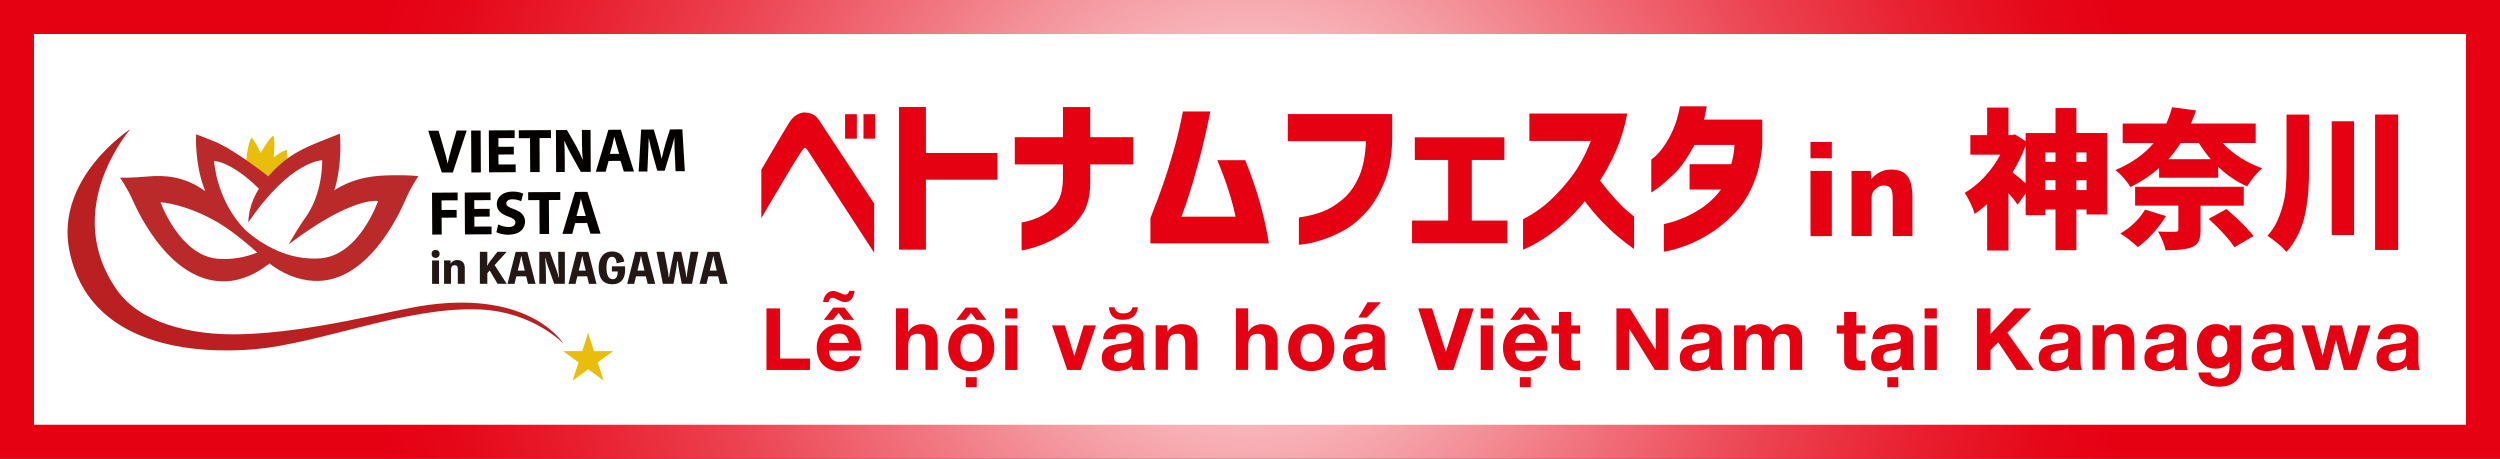 <?xml version="1.0" encoding="UTF-8"?><svg id="_レイヤー_2" xmlns="http://www.w3.org/2000/svg" xmlns:xlink="http://www.w3.org/1999/xlink" viewBox="0 0 588.61 108"><rect x="0" y="0" width="588.61" height="108" fill="#333333" stroke="none"/><defs><style>.cls-1{stroke:#e50012;stroke-miterlimit:10;}.cls-1,.cls-2{fill:#fff;}.cls-3{fill:#ba1f21;}.cls-4{fill:#040000;}.cls-5{fill:url(#_名称未設定グラデーション_9);}.cls-6{fill:#bb2a2a;}.cls-7{fill:#231815;}.cls-8{fill:#e9bd0c;}.cls-9{fill:#e50012;}</style><radialGradient id="_名称未設定グラデーション_9" cx="294.31" cy="54" fx="294.31" fy="54" r="211.58" gradientUnits="userSpaceOnUse"><stop offset="0" stop-color="#fff"/><stop offset=".2" stop-color="#f8babf"/><stop offset=".42" stop-color="#f17882"/><stop offset=".61" stop-color="#ec4452"/><stop offset=".78" stop-color="#e81f2f"/><stop offset=".91" stop-color="#e50819"/><stop offset="1" stop-color="#e50012"/></radialGradient></defs><g id="_レイヤー_1-2"><rect class="cls-2" x="4" y="4" width="580.61" height="100"/><path class="cls-5" d="M588.61,108H0V0h588.61v108ZM8,100h572.61V8H8v92Z"/><path class="cls-9" d="M179.25,39.95c1.07-1.82,1.98-3.37,2.73-4.65.75-1.28,1.48-2.53,2.2-3.73.72-1.2,1.28-2.12,1.68-2.77.51-.77,1.03-1.33,1.58-1.66.55-.33,1.02-.53,1.42-.6.4-.07.6-.09.6-.06.8.05,1.46.21,1.98.48.52.27.99.72,1.42,1.36.32.48.96,1.44,1.9,2.89.95,1.44,2.04,3.1,3.29,4.97,1.24,1.87,2.44,3.69,3.61,5.47,1.16,1.78,2.55,3.87,4.15,6.27v11.58c-10.13-15.55-15.3-23.51-15.51-23.89-.27-.43-.47-.67-.62-.74-.15-.07-.22-.09-.22-.06,0-.03-.06,0-.16.08-.11.08-.29.32-.56.72-.24.32-.71,1.05-1.42,2.18-.71,1.14-1.51,2.46-2.4,3.97-.9,1.51-2.06,3.48-3.51,5.91-1.44,2.43-2.16,3.66-2.16,3.69v-11.42ZM198.97,26.88h2.77v5.77h-2.77v-5.77ZM203.3,26.88h2.76v5.77h-2.76v-5.77Z"/><polygon class="cls-9" points="211.67 58.78 211.67 25.2 218 25.2 218 36.02 234.84 36.02 234.84 42.31 218 42.31 218 58.78 211.67 58.78"/><path class="cls-9" d="M238.93,38.71v-6.41h11.34v-7.09h6.41v7.09h10.14v6.41h-10.14v4.81c-.08,2.91-.72,5.26-1.92,7.03-1.2,1.78-2.57,3.19-4.11,4.23-1.54,1.04-3.08,1.88-4.63,2.53-1.55.64-2.85,1.08-3.89,1.32-1.04.24-1.58.35-1.6.32v-6.57s.38-.07,1.06-.22c.68-.15,1.52-.42,2.52-.82,1-.4,2.01-.98,3.03-1.74,1.01-.76,1.78-1.74,2.3-2.95.52-1.2.79-2.67.82-4.41v-3.53h-11.34Z"/><path class="cls-9" d="M284.97,26.24c-.91,4.49-1.84,8.49-2.79,12-.95,3.51-1.8,6.38-2.54,8.6-.75,2.22-1.24,3.61-1.48,4.17h12.74c-.37-1.84-.92-3.89-1.64-6.15-.72-2.26-1.6-4.64-2.65-7.15h6.57c1.31,3.21,2.44,6.47,3.39,9.78.95,3.31,1.68,6.59,2.18,9.82h-27.89v-5.97c1.09-2.75,2.06-5.3,2.89-7.66.83-2.35,1.67-5.02,2.52-8.01.86-2.99,1.6-6.13,2.24-9.42h6.45Z"/><path class="cls-9" d="M303.21,33.26v-6.41h24.57v5.89c-.05,3.93-.67,7.31-1.84,10.14-1.18,2.83-2.58,5.16-4.21,6.99-1.63,1.83-3.35,3.25-5.17,4.27-1.82,1.02-3.54,1.78-5.17,2.3-1.63.52-2.96.86-3.99,1-1.03.15-1.56.21-1.58.18v-6.41c2.14-.32,3.99-.78,5.57-1.38,1.58-.6,3.15-1.56,4.71-2.87,1.56-1.31,2.84-3.07,3.83-5.27.99-2.2,1.55-5.02,1.68-8.44h-18.4Z"/><polygon class="cls-9" points="333.11 37.66 333.11 32.33 354.19 32.33 354.19 37.66 346.53 37.66 346.53 51.93 354.91 51.93 354.91 57.26 332.46 57.26 332.46 51.93 340.96 51.93 340.96 37.66 333.11 37.66"/><path class="cls-9" d="M360.08,33.18v-6.45h23.04c-.56,3.1-1.42,5.97-2.58,8.62-1.16,2.65-2.44,5.04-3.83,7.17,1.2,1.58,2.4,3.02,3.59,4.33,1.19,1.31,2.22,2.32,3.09,3.03.87.71,1.32,1.08,1.34,1.1v7.66c-1.44-1.04-2.75-2.06-3.93-3.05-1.18-.99-2.43-2.18-3.77-3.59-1.34-1.4-2.63-2.95-3.89-4.63-1.63,2-3.29,3.75-4.99,5.23-1.7,1.48-3.27,2.68-4.71,3.59-1.44.91-2.6,1.57-3.49,1.98-.88.41-1.34.62-1.36.62v-7.17c2.33-1.18,4.41-2.62,6.27-4.33,1.86-1.71,3.6-3.65,5.23-5.81,1.63-2.16,3.13-4.93,4.49-8.3h-14.51Z"/><path class="cls-9" d="M401.84,25.04c-.13.77-.27,1.48-.4,2.1-.13.63-.21.97-.24,1.02h13.71v6.13c-.32,3.66-1.09,6.84-2.31,9.54-1.22,2.7-2.73,4.95-4.55,6.75-1.82,1.8-3.66,3.29-5.53,4.45-1.87,1.16-3.62,2.05-5.25,2.66-1.63.61-2.95,1.04-3.97,1.26-1.02.23-1.54.33-1.56.3v-6.49s.49-.11,1.4-.34c.91-.23,2.06-.63,3.47-1.22,1.4-.59,2.87-1.41,4.39-2.46,1.52-1.06,2.93-2.43,4.21-4.11h-7.41v-5.97h9.82c.43-1.55.68-3.06.76-4.53h-9.42c-1.66,3.07-3.26,5.35-4.81,6.83-1.55,1.48-2.82,2.58-3.81,3.31-.99.72-1.51,1.07-1.56,1.04v-7.73s.33-.25.9-.74c.57-.49,1.24-1.26,2-2.3.76-1.04,1.5-2.34,2.2-3.91.71-1.56,1.26-3.43,1.66-5.59h6.29Z"/><path class="cls-9" d="M426.27,33.43h5.02v3.84h-5.02v-3.84ZM426.27,40.24h5.02v15.35h-5.02v-15.35Z"/><path class="cls-9" d="M435.93,40.24h4.53l.06,1.93h.06c1.29-1.5,2.84-2.25,4.64-2.25s3.08.51,3.87,1.53c.79,1.02,1.18,2.75,1.18,5.19v8.94h-4.64v-8.8c0-1.19-.15-2.01-.46-2.45-.31-.44-.88-.66-1.7-.66-.69,0-1.33.28-1.92.85-.59.57-.88,1.17-.88,1.8v9.26h-4.73v-15.35Z"/><path class="cls-9" d="M488.87,31.32h7.27v19.18h-4.88v-1.18h-2.39v9.59h-4.91v-9.59h-2.39v1.35h-4.64v-5.12l-1.9,2.63c-.42-.65-1.13-1.56-2.15-2.73v13.53h-5.02v-10.94c-.95.88-1.93,1.65-2.94,2.32-.18-.71-.53-1.6-1.04-2.65-.51-1.05-.95-1.82-1.32-2.3,1.66-.95,3.23-2.21,4.71-3.81,1.48-1.59,2.71-3.32,3.7-5.19h-7.06v-4.6h3.95v-6.47h5.02v6.47h.69l.83-.17,2.53,1.59v-1.9h7.03v-5.88h4.91v5.88ZM476.92,43.12v-8.79c-.83,2.19-1.86,4.28-3.08,6.27.55.39,1.58,1.23,3.08,2.53M483.95,35.89h-2.39v2.22h2.39v-2.22ZM481.56,44.75h2.39v-2.32h-2.39v2.32ZM491.25,35.89h-2.39v2.22h2.39v-2.22ZM488.87,44.75h2.39v-2.32h-2.39v2.32Z"/><path class="cls-9" d="M531.09,33.67h-7.79c2.49,2.63,5.6,4.62,9.31,5.95-1.29,1.13-2.47,2.55-3.53,4.26-2.45-1.06-4.72-2.6-6.82-4.6v2.56h-13.91v-2.28c-2.03,1.78-4.29,3.28-6.78,4.5-.32-.62-.84-1.34-1.56-2.16-.72-.82-1.37-1.44-1.97-1.85,3.79-1.59,6.8-3.72,9.03-6.37h-7.3v-4.6h10.28c.55-1.25,1-2.53,1.35-3.84l5.64.76c-.23.72-.62,1.74-1.18,3.08h15.23v4.6ZM505.03,49.35l4.92,1.52c-.81,1.36-1.81,2.7-3.01,4.03-1.2,1.33-2.4,2.42-3.6,3.27-1.5-1.38-2.87-2.45-4.12-3.18,2.52-1.48,4.45-3.36,5.82-5.64M528.29,48.42h-10.18v5.81c0,1.15-.16,2.03-.47,2.63-.31.6-.87,1.06-1.68,1.38-1.18.46-3.21.69-6.09.69-.25-1.27-.84-2.75-1.77-4.43.65.05,1.44.08,2.37.09.94.01,1.49,0,1.68-.02.28,0,.47-.04.57-.1.1-.07.16-.21.16-.42v-5.64h-10.18v-4.43h25.58v4.43ZM517.7,33.67h-4.26c-.99,1.5-1.96,2.77-2.91,3.81h9.97c-.81-.9-1.74-2.17-2.8-3.81M520.02,51.53l4.19-2.32c3.09,2.68,5.21,4.8,6.37,6.37l-4.5,2.63c-1.22-1.87-3.24-4.1-6.06-6.68"/><path class="cls-9" d="M538.36,26.99h5.3v12.39c0,2.05-.05,3.85-.16,5.38-.1,1.53-.32,3.22-.66,5.05-.33,1.83-.88,3.55-1.63,5.14-.75,1.59-1.7,3.05-2.86,4.36-.49-.58-1.18-1.25-2.09-2.01-.91-.76-1.71-1.35-2.41-1.77,1.27-1.41,2.25-3.07,2.94-5,.69-1.93,1.12-3.71,1.3-5.35.17-1.64.26-3.59.26-5.85v-12.36ZM548.99,28.55h5.26v26.79h-5.26v-26.79ZM559.2,26.96h5.43v31.88h-5.43v-31.88Z"/><polygon class="cls-9" points="183.64 72.61 183.64 84.42 190.7 84.42 190.7 87.1 180.46 87.1 180.46 72.61 183.64 72.61"/><path class="cls-9" d="M195.88,84.59c.43.42,1.06.63,1.87.63.58,0,1.08-.15,1.5-.44.42-.29.68-.6.77-.92h2.54c-.41,1.26-1.03,2.16-1.87,2.7-.84.54-1.85.81-3.04.81-.83,0-1.57-.13-2.23-.4-.66-.26-1.22-.64-1.69-1.13-.46-.49-.81-1.07-1.06-1.74-.25-.68-.38-1.42-.38-2.23s.13-1.51.39-2.19c.26-.68.62-1.26,1.1-1.76.47-.49,1.04-.88,1.69-1.17.65-.28,1.38-.43,2.18-.43.89,0,1.67.17,2.33.52.66.35,1.21.81,1.63,1.39.43.58.73,1.24.92,1.99.19.74.26,1.52.2,2.33h-7.57c.04.93.28,1.61.71,2.03M199.9,70.9c.26-.14.48-.33.66-.58.18-.24.31-.52.41-.83.1-.31.19-.64.25-.99h-1.3c-.07.31-.17.53-.3.67-.14.13-.32.2-.57.2-.22,0-.44-.04-.66-.13-.22-.09-.46-.19-.7-.31s-.49-.22-.75-.3c-.26-.09-.52-.13-.79-.13-.35,0-.67.08-.94.23-.28.16-.52.36-.72.61-.2.25-.36.53-.48.84-.11.31-.19.62-.23.93h1.28c.07-.3.17-.54.31-.72.14-.18.34-.27.6-.27.22,0,.44.05.67.15.23.1.46.22.7.35.24.13.49.24.75.34.26.1.55.15.86.15.37,0,.68-.07.94-.21M198.84,72.43l2.23,2.88h-2.37l-1.26-1.64-1.3,1.64h-2.17l2.23-2.88h2.64ZM199.14,79.07c-.35-.38-.87-.57-1.57-.57-.46,0-.84.08-1.15.23-.3.16-.55.35-.73.58-.18.23-.31.47-.39.73-.08.26-.12.49-.13.69h4.69c-.14-.73-.38-1.28-.72-1.66"/><path class="cls-9" d="M213.82,72.61v5.46h.06c.37-.61.83-1.05,1.4-1.33.57-.28,1.12-.41,1.66-.41.77,0,1.41.1,1.9.31.49.21.88.5,1.17.87.28.37.48.83.6,1.36.11.53.17,1.13.17,1.77v6.45h-2.88v-5.93c0-.87-.14-1.51-.41-1.94-.27-.43-.75-.64-1.44-.64-.78,0-1.35.23-1.7.7-.35.47-.53,1.23-.53,2.3v5.5h-2.88v-14.49h2.88Z"/><path class="cls-9" d="M223.64,79.58c.26-.68.62-1.26,1.09-1.74.47-.48,1.04-.85,1.7-1.12.66-.26,1.41-.4,2.23-.4s1.57.13,2.24.4c.67.26,1.24.64,1.71,1.12.47.48.84,1.06,1.1,1.74.26.68.39,1.44.39,2.28s-.13,1.6-.39,2.27c-.26.68-.62,1.25-1.1,1.74-.47.48-1.04.85-1.71,1.11-.67.26-1.42.39-2.24.39s-1.57-.13-2.23-.39-1.23-.62-1.7-1.11c-.47-.48-.84-1.06-1.09-1.74-.26-.68-.39-1.43-.39-2.27s.13-1.6.39-2.28"/><polygon class="cls-9" points="230.01 72.43 232.24 75.31 229.87 75.31 228.61 73.67 227.31 75.31 225.14 75.31 227.37 72.43 230.01 72.43"/><path class="cls-2" d="M226.25,83.09c.08.4.22.76.42,1.08.2.32.46.57.78.76.32.19.73.29,1.22.29s.9-.1,1.23-.29c.33-.19.6-.44.79-.76.2-.32.34-.68.42-1.08.08-.4.12-.81.12-1.23s-.04-.83-.12-1.24c-.08-.41-.22-.76-.42-1.08-.2-.31-.46-.56-.79-.76-.33-.2-.74-.29-1.23-.29s-.89.1-1.22.29c-.32.2-.59.45-.78.76-.2.31-.34.67-.42,1.08-.08.41-.12.82-.12,1.24s.04.83.12,1.23"/><polyline class="cls-9" points="229.97 91.16 229.97 88.81 227.39 88.81 227.39 91.16"/><path class="cls-9" d="M236.66,72.61h2.88v2.37h-2.88v-2.37ZM239.55,87.1h-2.88v-10.49h2.88v10.49Z"/><polygon class="cls-9" points="251.28 87.1 247.68 76.61 250.71 76.61 252.92 83.77 252.96 83.77 255.17 76.61 258.03 76.61 254.48 87.1 251.28 87.1"/><path class="cls-9" d="M259.72,79.84c.04-.68.21-1.24.51-1.69.3-.45.68-.8,1.14-1.07.46-.27.98-.46,1.55-.58.57-.11,1.15-.17,1.74-.17.53,0,1.06.04,1.6.11.54.07,1.03.22,1.48.44.45.22.81.52,1.1.9.28.39.43.9.43,1.53v5.46c0,.47.03.93.08,1.36.05.43.15.76.29.97h-2.92c-.05-.16-.1-.33-.13-.5-.03-.17-.06-.34-.07-.52-.46.48-1,.81-1.62.99-.62.19-1.26.29-1.91.29-.5,0-.97-.06-1.4-.18-.43-.12-.81-.31-1.14-.57-.32-.26-.58-.58-.76-.97-.18-.39-.27-.86-.27-1.4,0-.59.1-1.09.31-1.47.21-.39.48-.69.81-.92.33-.23.71-.4,1.14-.52.43-.11.85-.21,1.29-.27.43-.07.86-.12,1.28-.16.42-.04.79-.1,1.12-.18.32-.08.58-.2.77-.36.19-.15.28-.38.26-.68,0-.31-.05-.56-.15-.74-.1-.18-.24-.32-.41-.43-.17-.1-.36-.17-.59-.2-.22-.03-.46-.05-.72-.05-.57,0-1.01.12-1.34.37-.32.24-.51.65-.57,1.22h-2.88ZM262.66,73.03c.13.18.3.33.5.45.2.11.4.2.62.24.22.05.43.07.63.07.61,0,1.1-.11,1.48-.34.38-.22.63-.59.75-1.11h1.28c-.14,1.06-.52,1.81-1.15,2.27-.63.46-1.45.69-2.47.69-1.98,0-3.04-.99-3.21-2.96h1.3c.04.27.13.5.26.68M266.37,81.97c-.12.11-.27.19-.46.25-.18.06-.38.11-.59.15-.21.04-.43.07-.66.1-.23.03-.46.06-.69.1-.22.04-.43.1-.64.16-.21.07-.39.16-.55.27-.16.12-.28.26-.38.44-.1.18-.14.4-.14.67,0,.26.05.47.14.65.09.18.22.31.39.42.16.1.35.17.57.21s.44.06.67.06c.57,0,1.01-.1,1.32-.28.31-.19.54-.42.69-.68.15-.26.24-.53.27-.8.03-.27.05-.49.05-.65v-1.08Z"/><path class="cls-9" d="M274.83,76.61v1.46h.06c.37-.61.84-1.05,1.42-1.33.58-.28,1.18-.42,1.79-.42.77,0,1.4.1,1.9.31.49.21.88.5,1.17.87.29.37.48.83.6,1.36.11.53.17,1.13.17,1.77v6.45h-2.88v-5.93c0-.87-.13-1.51-.41-1.94s-.75-.64-1.44-.64c-.78,0-1.35.23-1.7.7-.35.47-.53,1.23-.53,2.3v5.5h-2.88v-10.49h2.74Z"/><path class="cls-9" d="M293.87,72.61v5.46h.06c.36-.61.83-1.05,1.4-1.33.57-.28,1.12-.41,1.66-.41.77,0,1.4.1,1.9.31.49.21.88.5,1.17.87.28.37.48.83.6,1.36.11.53.17,1.13.17,1.77v6.45h-2.88v-5.93c0-.87-.14-1.51-.41-1.94-.27-.43-.75-.64-1.44-.64-.78,0-1.35.23-1.7.7-.35.47-.53,1.23-.53,2.3v5.5h-2.88v-14.49h2.88Z"/><path class="cls-9" d="M303.69,79.58c.26-.68.62-1.26,1.1-1.74.47-.48,1.04-.85,1.7-1.12.66-.26,1.41-.4,2.23-.4s1.57.13,2.24.4c.67.26,1.24.64,1.72,1.12.47.48.84,1.06,1.09,1.74.26.68.39,1.44.39,2.28s-.13,1.6-.39,2.27c-.26.68-.62,1.25-1.09,1.73-.47.48-1.05.85-1.72,1.11-.67.26-1.42.39-2.24.39s-1.57-.13-2.23-.39c-.66-.26-1.23-.62-1.7-1.11-.48-.48-.84-1.06-1.1-1.73-.26-.68-.39-1.43-.39-2.27s.13-1.6.39-2.28M306.31,83.09c.08.4.22.76.41,1.08.2.32.46.57.78.76.32.19.73.28,1.22.28s.9-.1,1.23-.28c.33-.19.6-.44.79-.76.2-.32.34-.67.42-1.08.08-.4.12-.81.12-1.23s-.04-.83-.12-1.24c-.08-.41-.22-.76-.42-1.08-.2-.31-.46-.56-.79-.76-.33-.2-.74-.29-1.23-.29s-.89.1-1.22.29c-.32.2-.59.45-.78.76-.2.31-.33.67-.41,1.08-.08.4-.12.82-.12,1.24s.04.83.12,1.23"/><path class="cls-9" d="M316.52,79.84c.04-.68.21-1.24.51-1.69.3-.45.67-.8,1.14-1.07s.98-.46,1.55-.58c.57-.11,1.15-.17,1.73-.17.53,0,1.06.04,1.6.11.54.08,1.04.22,1.48.44.45.22.81.52,1.09.9.29.39.43.9.43,1.53v5.46c0,.47.03.93.08,1.36.05.43.15.76.28.97h-2.92c-.05-.16-.1-.33-.13-.5-.03-.17-.06-.34-.07-.52-.46.47-1,.8-1.62.99-.62.19-1.26.29-1.91.29-.5,0-.97-.06-1.4-.18-.43-.12-.81-.31-1.14-.57-.32-.26-.58-.58-.76-.97s-.27-.86-.27-1.4c0-.6.1-1.09.31-1.47.21-.39.48-.69.81-.92.33-.23.71-.4,1.14-.52.43-.11.85-.2,1.29-.27.43-.07.86-.12,1.28-.16.42-.04.79-.1,1.12-.18.32-.08.58-.2.77-.36.19-.15.28-.38.26-.68,0-.31-.05-.56-.15-.74-.1-.18-.24-.32-.41-.43-.17-.1-.36-.17-.59-.2-.22-.03-.46-.05-.72-.05-.57,0-1.02.12-1.34.37-.32.24-.51.65-.57,1.22h-2.88ZM323.17,81.97c-.12.11-.27.19-.46.25-.18.06-.38.11-.59.15-.21.04-.43.08-.66.1-.23.03-.46.06-.69.1-.22.04-.43.1-.64.16-.21.07-.39.16-.55.27-.15.12-.28.26-.38.44-.1.18-.14.4-.14.67,0,.26.05.47.14.65.09.18.22.31.39.41.16.1.35.17.57.21.22.04.44.06.67.06.57,0,1.01-.09,1.32-.28.31-.19.54-.42.69-.68.15-.26.24-.53.27-.8.03-.27.05-.49.05-.65v-1.07ZM325.14,71.17l-3.31,3.59h-2.01l2.15-3.59h3.17Z"/><polygon class="cls-9" points="338.59 87.1 333.91 72.61 337.17 72.61 340.4 82.8 340.44 82.8 343.71 72.61 346.99 72.61 342.18 87.1 338.59 87.1"/><path class="cls-9" d="M348.62,72.61h2.88v2.37h-2.88v-2.37ZM351.5,87.1h-2.88v-10.49h2.88v10.49Z"/><path class="cls-9" d="M357.46,84.59c.43.42,1.06.63,1.87.63.58,0,1.08-.15,1.5-.44.42-.29.68-.6.77-.92h2.54c-.41,1.26-1.03,2.16-1.87,2.7-.84.54-1.85.81-3.04.81-.83,0-1.57-.13-2.23-.39-.66-.27-1.22-.64-1.69-1.13-.46-.49-.81-1.07-1.06-1.74-.25-.68-.38-1.42-.38-2.23s.13-1.51.39-2.19c.26-.67.62-1.26,1.1-1.76.47-.49,1.04-.88,1.69-1.17.66-.28,1.38-.43,2.18-.43.89,0,1.67.17,2.33.52.66.34,1.21.81,1.63,1.39.43.58.73,1.25.92,1.99.19.74.26,1.52.2,2.33h-7.57c.04.93.28,1.61.71,2.03"/><polygon class="cls-9" points="360.43 72.43 362.66 75.31 360.28 75.31 359.03 73.67 357.73 75.31 355.56 75.31 357.79 72.43 360.43 72.43"/><path class="cls-2" d="M360.72,79.07c-.35-.38-.87-.57-1.57-.57-.46,0-.84.08-1.15.23-.3.16-.55.35-.73.58-.18.23-.31.47-.39.73-.08.26-.12.49-.13.69h4.69c-.14-.73-.38-1.28-.72-1.66"/><polyline class="cls-9" points="360.41 91.16 360.41 88.81 357.83 88.81 357.83 91.16"/><path class="cls-9" d="M372.03,76.61v1.93h-2.11v5.2c0,.49.08.81.24.97.16.16.49.24.97.24.16,0,.32,0,.47-.02.15-.01.29-.03.43-.06v2.23c-.24.04-.52.07-.81.08-.3.01-.59.02-.87.02-.45,0-.87-.03-1.27-.09-.4-.06-.75-.18-1.06-.35-.31-.18-.54-.43-.72-.75-.18-.32-.26-.75-.26-1.28v-6.19h-1.75v-1.93h1.75v-3.15h2.88v3.15h2.11Z"/><polygon class="cls-9" points="383.74 72.61 389.79 82.33 389.83 82.33 389.83 72.61 392.81 72.61 392.81 87.1 389.63 87.1 383.6 77.4 383.56 77.4 383.56 87.1 380.58 87.1 380.58 72.61 383.74 72.61"/><path class="cls-9" d="M395.8,79.84c.04-.68.21-1.24.51-1.69.3-.45.68-.8,1.14-1.07.46-.27.98-.46,1.55-.58.57-.11,1.15-.17,1.74-.17.53,0,1.06.04,1.6.11.54.07,1.03.22,1.48.44.45.22.81.52,1.1.9.28.39.43.9.43,1.53v5.46c0,.47.03.93.08,1.36.05.43.15.76.29.97h-2.92c-.05-.16-.1-.33-.13-.5-.03-.17-.06-.34-.07-.52-.46.48-1,.81-1.62.99-.62.19-1.26.29-1.91.29-.5,0-.97-.06-1.4-.18-.43-.12-.81-.31-1.14-.57-.32-.26-.58-.58-.76-.97-.18-.39-.27-.86-.27-1.4,0-.59.1-1.09.31-1.47.21-.39.48-.69.81-.92.33-.23.71-.4,1.14-.52.43-.11.85-.21,1.29-.27.43-.07.86-.12,1.28-.16.42-.04.79-.1,1.12-.18.32-.08.58-.2.77-.36.19-.15.28-.38.26-.68,0-.31-.05-.56-.15-.74-.1-.18-.24-.32-.41-.43-.17-.1-.36-.17-.59-.2-.22-.03-.46-.05-.72-.05-.57,0-1.01.12-1.34.37-.32.24-.51.65-.57,1.22h-2.88ZM402.45,81.97c-.12.11-.27.19-.46.25-.18.06-.38.11-.59.15-.21.04-.43.07-.66.1-.23.03-.46.06-.69.1-.22.04-.43.1-.64.16-.21.07-.39.16-.55.27-.16.12-.28.26-.38.44-.1.18-.14.4-.14.67,0,.26.05.47.14.65.09.18.22.31.39.42.16.1.35.17.57.21s.44.06.67.06c.57,0,1.01-.1,1.32-.28.31-.19.54-.42.69-.68.15-.26.24-.53.27-.8.03-.27.05-.49.05-.65v-1.08Z"/><path class="cls-9" d="M410.98,76.61v1.42h.04c.38-.54.83-.96,1.37-1.26.53-.3,1.15-.45,1.84-.45s1.27.13,1.82.39c.55.26.96.71,1.25,1.36.31-.46.73-.87,1.27-1.22.53-.35,1.17-.53,1.9-.53.55,0,1.07.07,1.54.2.47.14.88.35,1.22.65.34.3.6.69.79,1.16.19.48.28,1.06.28,1.74v7.02h-2.88v-5.95c0-.35-.01-.68-.04-.99-.03-.31-.1-.58-.22-.81-.12-.23-.3-.41-.54-.55-.24-.13-.56-.2-.96-.2s-.73.08-.99.23c-.25.16-.45.36-.59.61-.14.25-.24.53-.29.85-.05.32-.07.64-.07.96v5.84h-2.88v-5.88c0-.31,0-.62-.02-.92-.01-.3-.07-.59-.17-.84-.1-.26-.27-.46-.51-.62-.24-.16-.59-.23-1.04-.23-.14,0-.32.03-.54.09s-.44.18-.65.34c-.21.17-.39.41-.54.73-.15.32-.22.73-.22,1.25v6.09h-2.88v-10.49h2.72Z"/><path class="cls-9" d="M439.18,76.61v1.93h-2.11v5.2c0,.49.08.81.24.97.16.16.49.24.97.24.16,0,.32,0,.47-.02.15-.01.29-.03.43-.06v2.23c-.24.04-.52.07-.81.08-.3.01-.59.02-.87.02-.45,0-.87-.03-1.27-.09-.4-.06-.75-.18-1.06-.35-.31-.18-.54-.43-.72-.75-.18-.32-.26-.75-.26-1.28v-6.19h-1.75v-1.93h1.75v-3.15h2.88v3.15h2.11Z"/><path class="cls-9" d="M440.85,79.84c.04-.67.21-1.24.51-1.68.3-.45.67-.8,1.14-1.08.46-.27.98-.46,1.55-.58.57-.11,1.15-.17,1.74-.17.53,0,1.06.04,1.6.11.54.08,1.03.22,1.48.44.45.22.81.52,1.1.9.28.39.43.9.43,1.53v5.46c0,.47.03.93.08,1.36.05.43.15.76.29.97h-2.92c-.05-.16-.1-.33-.13-.5-.03-.17-.06-.34-.07-.52-.46.47-1,.8-1.62.99-.62.19-1.26.28-1.91.28-.5,0-.97-.06-1.4-.18-.43-.12-.81-.31-1.14-.57-.32-.26-.58-.58-.76-.97-.18-.39-.27-.86-.27-1.4,0-.59.11-1.08.31-1.47.21-.39.48-.69.81-.92.33-.23.71-.4,1.14-.52.43-.11.85-.2,1.29-.27.43-.07.86-.12,1.28-.16.42-.04.79-.1,1.12-.18.32-.08.58-.2.77-.36.19-.15.28-.38.26-.68,0-.31-.05-.56-.15-.74-.1-.18-.24-.32-.41-.43-.17-.1-.36-.17-.59-.2-.22-.03-.46-.05-.72-.05-.57,0-1.02.12-1.34.36-.32.24-.51.65-.57,1.22h-2.88Z"/><path class="cls-2" d="M447.5,81.97c-.12.11-.27.19-.46.25-.18.06-.38.11-.59.15-.21.04-.43.08-.66.1-.23.03-.46.06-.69.1-.22.04-.43.1-.64.16-.21.07-.39.16-.55.27-.16.11-.28.26-.38.44-.1.17-.14.4-.14.67s.05.47.14.65c.09.17.22.31.39.41.16.1.35.17.57.21.22.04.44.06.67.06.57,0,1.01-.09,1.32-.28.31-.19.54-.41.69-.68.15-.26.24-.53.27-.8.03-.27.05-.49.05-.65v-1.07Z"/><polyline class="cls-9" points="444.36 91.16 444.36 88.81 446.93 88.81 446.93 91.16"/><path class="cls-9" d="M453.14,72.61h2.88v2.37h-2.88v-2.37ZM456.02,87.1h-2.88v-10.49h2.88v10.49Z"/><polygon class="cls-9" points="468.65 72.61 468.65 78.62 474.31 72.61 478.28 72.61 472.62 78.34 478.83 87.1 474.84 87.1 470.47 80.59 468.65 82.43 468.65 87.1 465.46 87.1 465.46 72.61 468.65 72.61"/><path class="cls-9" d="M480.29,79.84c.04-.68.21-1.24.51-1.69.3-.45.68-.8,1.14-1.07.46-.27.98-.46,1.55-.58.57-.11,1.15-.17,1.74-.17.53,0,1.06.04,1.6.11.54.07,1.03.22,1.48.44.45.22.81.52,1.1.9.28.39.43.9.43,1.53v5.46c0,.47.03.93.08,1.36.05.43.15.76.29.97h-2.92c-.05-.16-.1-.33-.13-.5-.03-.17-.06-.34-.07-.52-.46.48-1,.81-1.62.99-.62.19-1.26.29-1.91.29-.5,0-.97-.06-1.4-.18-.43-.12-.81-.31-1.14-.57-.32-.26-.58-.58-.76-.97-.18-.39-.27-.86-.27-1.4,0-.59.1-1.09.31-1.47.21-.39.48-.69.81-.92.33-.23.71-.4,1.14-.52.43-.11.85-.21,1.29-.27.43-.07.86-.12,1.28-.16.42-.04.79-.1,1.12-.18.32-.08.58-.2.77-.36.19-.15.28-.38.26-.68,0-.31-.05-.56-.15-.74-.1-.18-.24-.32-.41-.43-.17-.1-.36-.17-.59-.2-.22-.03-.46-.05-.72-.05-.57,0-1.01.12-1.34.37-.32.24-.51.65-.57,1.22h-2.88ZM486.95,81.97c-.12.11-.27.19-.46.25-.18.06-.38.11-.59.15-.21.04-.43.07-.66.1-.23.03-.46.06-.69.1-.22.04-.43.1-.64.16-.21.07-.39.16-.55.27-.16.12-.28.26-.38.44-.1.18-.14.4-.14.67,0,.26.05.47.14.65.09.18.22.31.39.42.16.1.35.17.57.21s.44.06.67.06c.57,0,1.01-.1,1.32-.28.31-.19.54-.42.69-.68.15-.26.24-.53.27-.8.03-.27.05-.49.05-.65v-1.08Z"/><path class="cls-9" d="M495.41,76.61v1.46h.06c.37-.61.84-1.05,1.42-1.33.58-.28,1.18-.42,1.79-.42.77,0,1.4.1,1.9.31.49.21.88.5,1.17.87.29.37.48.83.6,1.36.11.53.17,1.13.17,1.77v6.45h-2.88v-5.93c0-.87-.13-1.51-.41-1.94s-.75-.64-1.44-.64c-.78,0-1.35.23-1.7.7-.35.47-.53,1.23-.53,2.3v5.5h-2.88v-10.49h2.74Z"/><path class="cls-9" d="M505.19,79.84c.04-.68.21-1.24.51-1.69.3-.45.68-.8,1.14-1.07.46-.27.98-.46,1.55-.58.57-.11,1.15-.17,1.74-.17.53,0,1.06.04,1.6.11.54.07,1.03.22,1.48.44.45.22.81.52,1.1.9.28.39.43.9.43,1.53v5.46c0,.47.03.93.08,1.36.05.43.15.76.29.97h-2.92c-.05-.16-.1-.33-.13-.5-.03-.17-.06-.34-.07-.52-.46.48-1,.81-1.62.99-.62.19-1.26.29-1.91.29-.5,0-.97-.06-1.4-.18-.43-.12-.81-.31-1.14-.57-.32-.26-.58-.58-.76-.97-.18-.39-.27-.86-.27-1.4,0-.59.1-1.09.31-1.47.21-.39.48-.69.81-.92.33-.23.71-.4,1.14-.52.43-.11.85-.21,1.29-.27.43-.07.86-.12,1.28-.16.42-.04.79-.1,1.12-.18.32-.08.58-.2.77-.36.19-.15.28-.38.26-.68,0-.31-.05-.56-.15-.74-.1-.18-.24-.32-.41-.43-.17-.1-.36-.17-.59-.2-.22-.03-.46-.05-.72-.05-.57,0-1.01.12-1.34.37-.32.24-.51.65-.57,1.22h-2.88ZM511.85,81.97c-.12.11-.27.19-.46.25-.18.06-.38.11-.59.15-.21.04-.43.07-.66.1-.23.03-.46.06-.69.1-.22.04-.43.1-.64.16-.21.07-.39.16-.55.27-.16.12-.28.26-.38.44-.1.18-.14.4-.14.67,0,.26.05.47.14.65.09.18.22.31.39.42.16.1.35.17.57.21s.44.06.67.06c.57,0,1.01-.1,1.32-.28.31-.19.54-.42.69-.68.15-.26.24-.53.27-.8.03-.27.05-.49.05-.65v-1.08Z"/><path class="cls-9" d="M527.48,87.87c-.11.54-.36,1.04-.74,1.51-.38.47-.93.86-1.64,1.19-.72.32-1.68.49-2.88.49l-1.57-.19c-.54-.13-1.02-.33-1.46-.6-.44-.27-.8-.62-1.1-1.05-.29-.43-.46-.94-.5-1.53h2.86c.14.54.4.92.79,1.13s.84.31,1.36.31c.81,0,1.4-.24,1.78-.73.37-.49.55-1.1.54-1.85v-1.38h-.04c-.31.55-.75.96-1.33,1.23-.58.27-1.18.4-1.82.4-.79,0-1.46-.14-2.03-.42-.57-.28-1.04-.65-1.4-1.14-.36-.48-.63-1.04-.8-1.68-.17-.64-.25-1.32-.25-2.04,0-.68.1-1.33.29-1.96.2-.63.48-1.18.86-1.67.38-.48.85-.86,1.41-1.15.56-.28,1.21-.43,1.94-.43.69,0,1.3.13,1.82.39.52.26.96.69,1.31,1.3h.04v-1.4h2.74v9.82c0,.42-.06.9-.17,1.44"/><path class="cls-1" d="M523.54,84.38c.31-.16.57-.38.77-.65.2-.27.36-.58.46-.92.1-.34.15-.71.15-1.09,0-.43-.04-.84-.12-1.23-.08-.39-.22-.73-.4-1.02-.19-.3-.44-.53-.75-.71-.31-.18-.7-.26-1.18-.26-.41,0-.76.08-1.04.24-.29.16-.54.38-.73.66-.2.28-.34.59-.43.95-.09.36-.13.73-.13,1.13s.04.75.11,1.13c.08.37.2.71.39,1,.18.3.42.54.72.73.3.19.67.28,1.12.28.41,0,.76-.08,1.08-.24"/><path class="cls-9" d="M530.46,79.84c.04-.68.21-1.24.51-1.69.3-.45.67-.8,1.14-1.07.46-.27.98-.46,1.55-.58.57-.11,1.15-.17,1.73-.17.53,0,1.06.04,1.6.11.54.07,1.04.22,1.48.44.45.22.81.52,1.09.9.29.39.43.9.43,1.53v5.46c0,.47.03.93.08,1.36.05.43.15.76.28.97h-2.92c-.05-.16-.1-.33-.13-.5-.03-.17-.06-.34-.07-.52-.46.48-1,.81-1.62.99-.62.19-1.26.29-1.91.29-.5,0-.97-.06-1.4-.18-.43-.12-.81-.31-1.14-.57-.32-.26-.58-.58-.76-.97-.18-.39-.27-.86-.27-1.4,0-.59.1-1.09.31-1.47.21-.39.48-.69.81-.92.33-.23.71-.4,1.14-.52.43-.11.85-.21,1.29-.27s.86-.12,1.28-.16c.42-.04.79-.1,1.12-.18.32-.08.58-.2.77-.36.19-.15.28-.38.26-.68,0-.31-.05-.56-.15-.74-.1-.18-.24-.32-.41-.43-.17-.1-.36-.17-.59-.2-.22-.03-.46-.05-.72-.05-.57,0-1.02.12-1.34.37-.32.24-.51.65-.57,1.22h-2.88ZM537.11,81.97c-.12.11-.27.19-.46.25-.18.06-.38.11-.59.15-.21.04-.43.07-.66.1-.23.03-.46.06-.69.1-.22.04-.43.1-.64.16-.21.07-.39.16-.55.27-.15.12-.28.26-.38.44s-.14.4-.14.67c0,.26.05.47.14.65.09.18.22.31.39.42.16.1.35.17.57.21.22.04.44.06.67.06.57,0,1.01-.1,1.32-.28.31-.19.54-.42.69-.68.15-.26.24-.53.27-.8.03-.27.05-.49.05-.65v-1.08Z"/><polygon class="cls-9" points="551.86 87.1 550 80.06 549.96 80.06 548.17 87.1 545.19 87.1 541.86 76.61 544.9 76.61 546.83 83.73 546.87 83.73 548.62 76.61 551.42 76.61 553.2 83.71 553.24 83.71 555.17 76.61 558.13 76.61 554.83 87.1 551.86 87.1"/><path class="cls-9" d="M559.84,79.84c.04-.68.21-1.24.51-1.69.3-.45.68-.8,1.14-1.07.46-.27.98-.46,1.55-.58.57-.11,1.15-.17,1.74-.17.53,0,1.06.04,1.6.11.54.07,1.03.22,1.48.44.45.22.81.52,1.1.9.28.39.43.9.43,1.53v5.46c0,.47.03.93.08,1.36.05.43.15.76.29.97h-2.92c-.05-.16-.1-.33-.13-.5-.03-.17-.06-.34-.07-.52-.46.48-1,.81-1.62.99-.62.19-1.26.29-1.91.29-.5,0-.97-.06-1.4-.18-.43-.12-.81-.31-1.14-.57-.32-.26-.58-.58-.76-.97-.18-.39-.27-.86-.27-1.4,0-.59.1-1.09.31-1.47.21-.39.48-.69.81-.92.33-.23.71-.4,1.14-.52.43-.11.85-.21,1.29-.27.43-.07.86-.12,1.28-.16.42-.04.79-.1,1.12-.18.32-.08.58-.2.77-.36.19-.15.28-.38.26-.68,0-.31-.05-.56-.15-.74-.1-.18-.24-.32-.41-.43-.17-.1-.36-.17-.59-.2-.22-.03-.46-.05-.72-.05-.57,0-1.01.12-1.34.37-.32.24-.51.65-.57,1.22h-2.88ZM566.5,81.97c-.12.11-.27.19-.46.25-.18.06-.38.11-.59.15-.21.04-.43.07-.66.1-.23.03-.46.06-.69.1-.22.04-.43.1-.64.16-.21.07-.39.16-.55.27-.16.12-.28.26-.38.44-.1.18-.14.4-.14.67,0,.26.05.47.14.65.09.18.22.31.39.42.16.1.35.17.57.21s.44.06.67.06c.57,0,1.01-.1,1.32-.28.31-.19.54-.42.69-.68.15-.26.24-.53.27-.8.03-.27.05-.49.05-.65v-1.08Z"/><path class="cls-8" d="M67.67,37.77c.04-.84-.01-1.72-.14-2.5-1.73.58-3.1,1.79-3.1,1.79,0,0,.49-3.96-.09-5.11-.87.41-2.98,4.07-2.98,4.07,0,0-1.07-2.54-2.15-3.66-.67,1.19-1.17,3.75-1.26,5.91,2.72,1.71,5.12,3.3,5.12,3.3,1.42-1.48,3.01-2.74,4.6-3.8"/><path class="cls-6" d="M92.07,41.27c-3.26.08-8.18.22-13.35,3.53,2.01-6.48,1.3-13.34,1.3-13.34,0,0-1.49.57-4.41,1.76-4.1,1.66-7.96,3.23-12.46,8.29,0,0-7.77-6.18-12.55-8.16-2.25-.94-4.43-1.72-4.43-1.72,0,0-.42,7.01,2.15,13.37-5.06-3.59-9.52-3.79-13.63-3.44-3.92.34-6.44.28-6.44.28,0,0,1.64,2.23,3.1,5.52,1.54,3.45,9.16,19.35,21.79,18.87,3.96-.15,7.44-1.93,10.29-4.2,2.85,2.19,6.34,3.89,10.45,4.1,12.62.63,20.08-15.63,21.58-19.1,1.43-3.3,3.05-5.55,3.05-5.55,0,0-2.12-.31-6.44-.21ZM60.56,59.48c-2.7,1.05-5.77,1.69-9.13,1.46-9.12-.63-13.63-13.33-13.63-13.33,0,0,5.92.34,13.51,4.77,3.61,2.11,8.51,6.33,9.27,7.11,0,0-.01-.01-.02-.02ZM75.52,60.82c-7.76.62-14.05-3.43-17.69-6.58-6.99-7.1-7.42-16.36-7.42-16.36,0,0,3.99.06,10.55,6.54-1.44,2.31-2.41,4.97-2.5,7.96,10-14.71,17.39-14.64,17.39-14.64,0,0,.3,7.88-4.2,13.85-.85,1.13-3.31,5.21-3.7,5.95,15.23-11.52,21.06-10.2,21.06-10.2,0,0-4.38,12.74-13.49,13.47Z"/><path class="cls-4" d="M104.02,40.63l-3.2-9.85h2.44s1.21,4.15,1.21,4.15c.35,1.17.66,2.3.9,3.52h.04c.25-1.19.54-2.36.87-3.49l1.23-4.23h2.37s-3.26,9.87-3.26,9.87h-2.6Z"/><rect class="cls-4" x="110.95" y="30.72" width="2.24" height="9.87" transform="translate(-.16 .52) rotate(-.26)"/><polygon class="cls-4" points="120.98 36.37 117.35 36.38 117.37 38.73 121.41 38.71 121.42 40.54 115.14 40.57 115.09 30.7 121.17 30.67 121.17 32.5 117.34 32.52 117.35 34.57 120.97 34.55 120.98 36.37"/><polygon class="cls-4" points="124.79 32.53 122.15 32.54 122.14 30.67 129.71 30.63 129.72 32.5 127.03 32.51 127.07 40.51 124.83 40.52 124.79 32.53"/><path class="cls-4" d="M130.94,40.49l-.05-9.87h2.6s2.07,3.6,2.07,3.6c.59,1.03,1.18,2.26,1.62,3.37h.05c-.16-1.3-.2-2.63-.21-4.11l-.02-2.88h2.04s.05,9.86.05,9.86h-2.34s-2.12-3.78-2.12-3.78c-.59-1.05-1.24-2.32-1.73-3.48l-.04.02c.07,1.3.1,2.69.11,4.31v2.97s-2.03.01-2.03.01Z"/><path class="cls-4" d="M143.29,37.89l-.69,2.54h-2.31s2.96-9.87,2.96-9.87l2.92-.02,3.1,9.85h-2.39s-.77-2.52-.77-2.52l-2.82.02ZM145.78,36.21l-.63-2.09c-.17-.59-.35-1.32-.5-1.9h-.03c-.15.59-.29,1.33-.44,1.9l-.58,2.1h2.18Z"/><path class="cls-4" d="M158.89,36.57c-.05-1.19-.1-2.62-.11-4.06h-.04c-.3,1.26-.7,2.67-1.07,3.83l-1.18,3.86h-1.74s-1.07-3.81-1.07-3.81c-.33-1.16-.67-2.56-.91-3.85h-.03c-.05,1.33-.09,2.86-.16,4.09l-.16,3.75h-2.05s.58-9.86.58-9.86l2.97-.02.98,3.29c.31,1.14.62,2.37.85,3.52h.04c.27-1.14.6-2.45.92-3.55l1.03-3.29,2.91-.02.59,9.86h-2.18s-.16-3.76-.16-3.76Z"/><polygon class="cls-4" points="101.72 45.37 107.74 45.33 107.75 47.16 103.96 47.18 103.97 49.44 107.51 49.42 107.52 51.23 103.98 51.25 104 55.22 101.77 55.23 101.72 45.37"/><polygon class="cls-4" points="115.3 50.99 111.68 51.01 111.69 53.35 115.73 53.33 115.74 55.16 109.47 55.19 109.42 45.33 115.49 45.29 115.5 47.12 111.66 47.14 111.67 49.19 115.29 49.17 115.3 50.99"/><path class="cls-4" d="M117.32,52.85c.6.3,1.52.61,2.47.6,1.02,0,1.56-.43,1.55-1.08,0-.62-.47-.96-1.66-1.38-1.64-.56-2.7-1.47-2.72-2.9,0-1.68,1.39-2.98,3.71-2.99,1.11,0,1.93.22,2.52.48l-.49,1.8c-.4-.19-1.1-.46-2.06-.46-.96,0-1.43.45-1.43.96,0,.63.56.91,1.83,1.38,1.75.63,2.57,1.54,2.58,2.93,0,1.65-1.25,3.07-3.96,3.08-1.12,0-2.24-.28-2.79-.59l.44-1.85Z"/><polygon class="cls-4" points="127 47.11 124.36 47.12 124.35 45.25 131.91 45.21 131.92 47.08 129.23 47.1 129.28 55.09 127.04 55.1 127 47.11"/><path class="cls-4" d="M135.42,52.53l-.69,2.53h-2.31s2.96-9.87,2.96-9.87l2.92-.02,3.1,9.85h-2.39s-.77-2.51-.77-2.51l-2.82.02ZM137.91,50.84l-.62-2.09c-.18-.59-.36-1.31-.51-1.9h-.03c-.14.59-.28,1.33-.44,1.9l-.57,2.1h2.17Z"/><path class="cls-7" d="M103.51,59.77c0,.59-.43.96-.96.96s-.93-.34-.93-.96.41-.93.93-.93.96.33.96.93ZM103.37,66.83h-1.64v-5.51h1.64v5.51Z"/><path class="cls-7" d="M106.1,62.06c.32-.57.89-.84,1.58-.84.99,0,1.75.59,1.75,1.87v3.73h-1.64v-3.38c0-.74-.23-1-.76-1-.47,0-.84.29-.84,1v3.38h-1.64v-5.51h1.54v.74h.02Z"/><path class="cls-7" d="M114.74,61.32c0,.42-.03.8-.07,1.23h.04c.24-.42.52-.85.81-1.23l1.6-2.03h2.17l-2.83,3.13,2.84,4.4h-2.15l-1.85-3.13-.56.62v2.51h-1.76v-7.53h1.76v2.03Z"/><path class="cls-7" d="M126.1,66.83h-1.79l-.43-1.77h-2.31l-.43,1.77h-1.65l1.92-7.53h2.75l1.93,7.53ZM122.97,61.32c-.09-.34-.16-.69-.21-1.03h-.05c-.06.35-.13.7-.22,1.03l-.59,2.39h1.65l-.58-2.39Z"/><path class="cls-7" d="M132.99,59.29v7.53h-2.51l-1.6-4.49c-.18-.5-.32-1.02-.43-1.55h-.09c.13,1.24.18,2.98.18,4.03v2.01h-1.56v-7.53h2.51l1.6,4.49c.18.5.33,1.02.44,1.55h.09c-.13-1.25-.19-2.57-.19-3.83v-2.21h1.56Z"/><path class="cls-7" d="M140.46,66.83h-1.79l-.43-1.77h-2.31l-.43,1.77h-1.65l1.92-7.53h2.75l1.93,7.53ZM137.33,61.32c-.09-.34-.16-.69-.21-1.03h-.05c-.06.35-.13.7-.22,1.03l-.59,2.39h1.65l-.58-2.39Z"/><path class="cls-7" d="M147.15,62.7c.03.29.04.53.04.82,0,2.16-1.05,3.41-2.99,3.41-2.14,0-3.25-1.31-3.25-3.87,0-2.39,1.22-3.86,3.17-3.86,1.57,0,2.6.85,2.87,2.39l-1.8.41c-.09-1.05-.43-1.54-1.1-1.54-.84,0-1.3.9-1.3,2.54,0,1.83.5,2.73,1.5,2.73.76,0,1.14-.59,1.15-1.82h-1.38v-1.21h3.11Z"/><path class="cls-7" d="M154.28,66.83h-1.79l-.43-1.77h-2.31l-.43,1.77h-1.65l1.92-7.53h2.75l1.93,7.53ZM151.15,61.32c-.09-.34-.16-.69-.21-1.03h-.05c-.06.35-.13.7-.22,1.03l-.59,2.39h1.65l-.58-2.39Z"/><path class="cls-7" d="M159.45,61.46c-.03.57-.29,2.15-.4,2.73l-.47,2.63h-2.52l-1.5-7.53h1.84l.74,3.86c.16.86.25,1.46.29,2.13h.1c.07-.67.17-1.24.36-2.13l.8-3.86h1.71l.84,3.86c.19.86.3,1.56.35,2.13h.1c.03-.59.12-1.28.26-2.13l.66-3.86h1.82l-1.5,7.53h-2.41l-.54-2.67c-.11-.53-.39-2.12-.42-2.69h-.1Z"/><path class="cls-7" d="M171.31,66.83h-1.79l-.43-1.77h-2.31l-.43,1.77h-1.65l1.92-7.53h2.75l1.93,7.53ZM168.18,61.32c-.09-.34-.16-.69-.21-1.03h-.05c-.06.35-.13.7-.22,1.03l-.59,2.39h1.65l-.58-2.39Z"/><polygon class="cls-8" points="138.48 78.37 139.87 82.67 144.38 82.67 140.73 85.32 142.13 89.61 138.48 86.96 134.82 89.61 136.22 85.32 132.57 82.67 137.08 82.67 138.48 78.37"/><path class="cls-3" d="M132.68,80.93s-7.08-7.5-19.62-8.06c-17.24-.78-37.45,7.95-53.01,9.34-14.22,1.27-39.15-.55-43.7-23.13-3.47-17.2,14.35-28.69,14.35-28.69,0,0-16.59,18.89-3.12,37.96,5.3,7.49,16.99,10.69,29.15,10.35,17.05-.47,35.6-5.74,43.73-6.86,24.77-3.42,32.22,9.1,32.22,9.1"/></g></svg>
